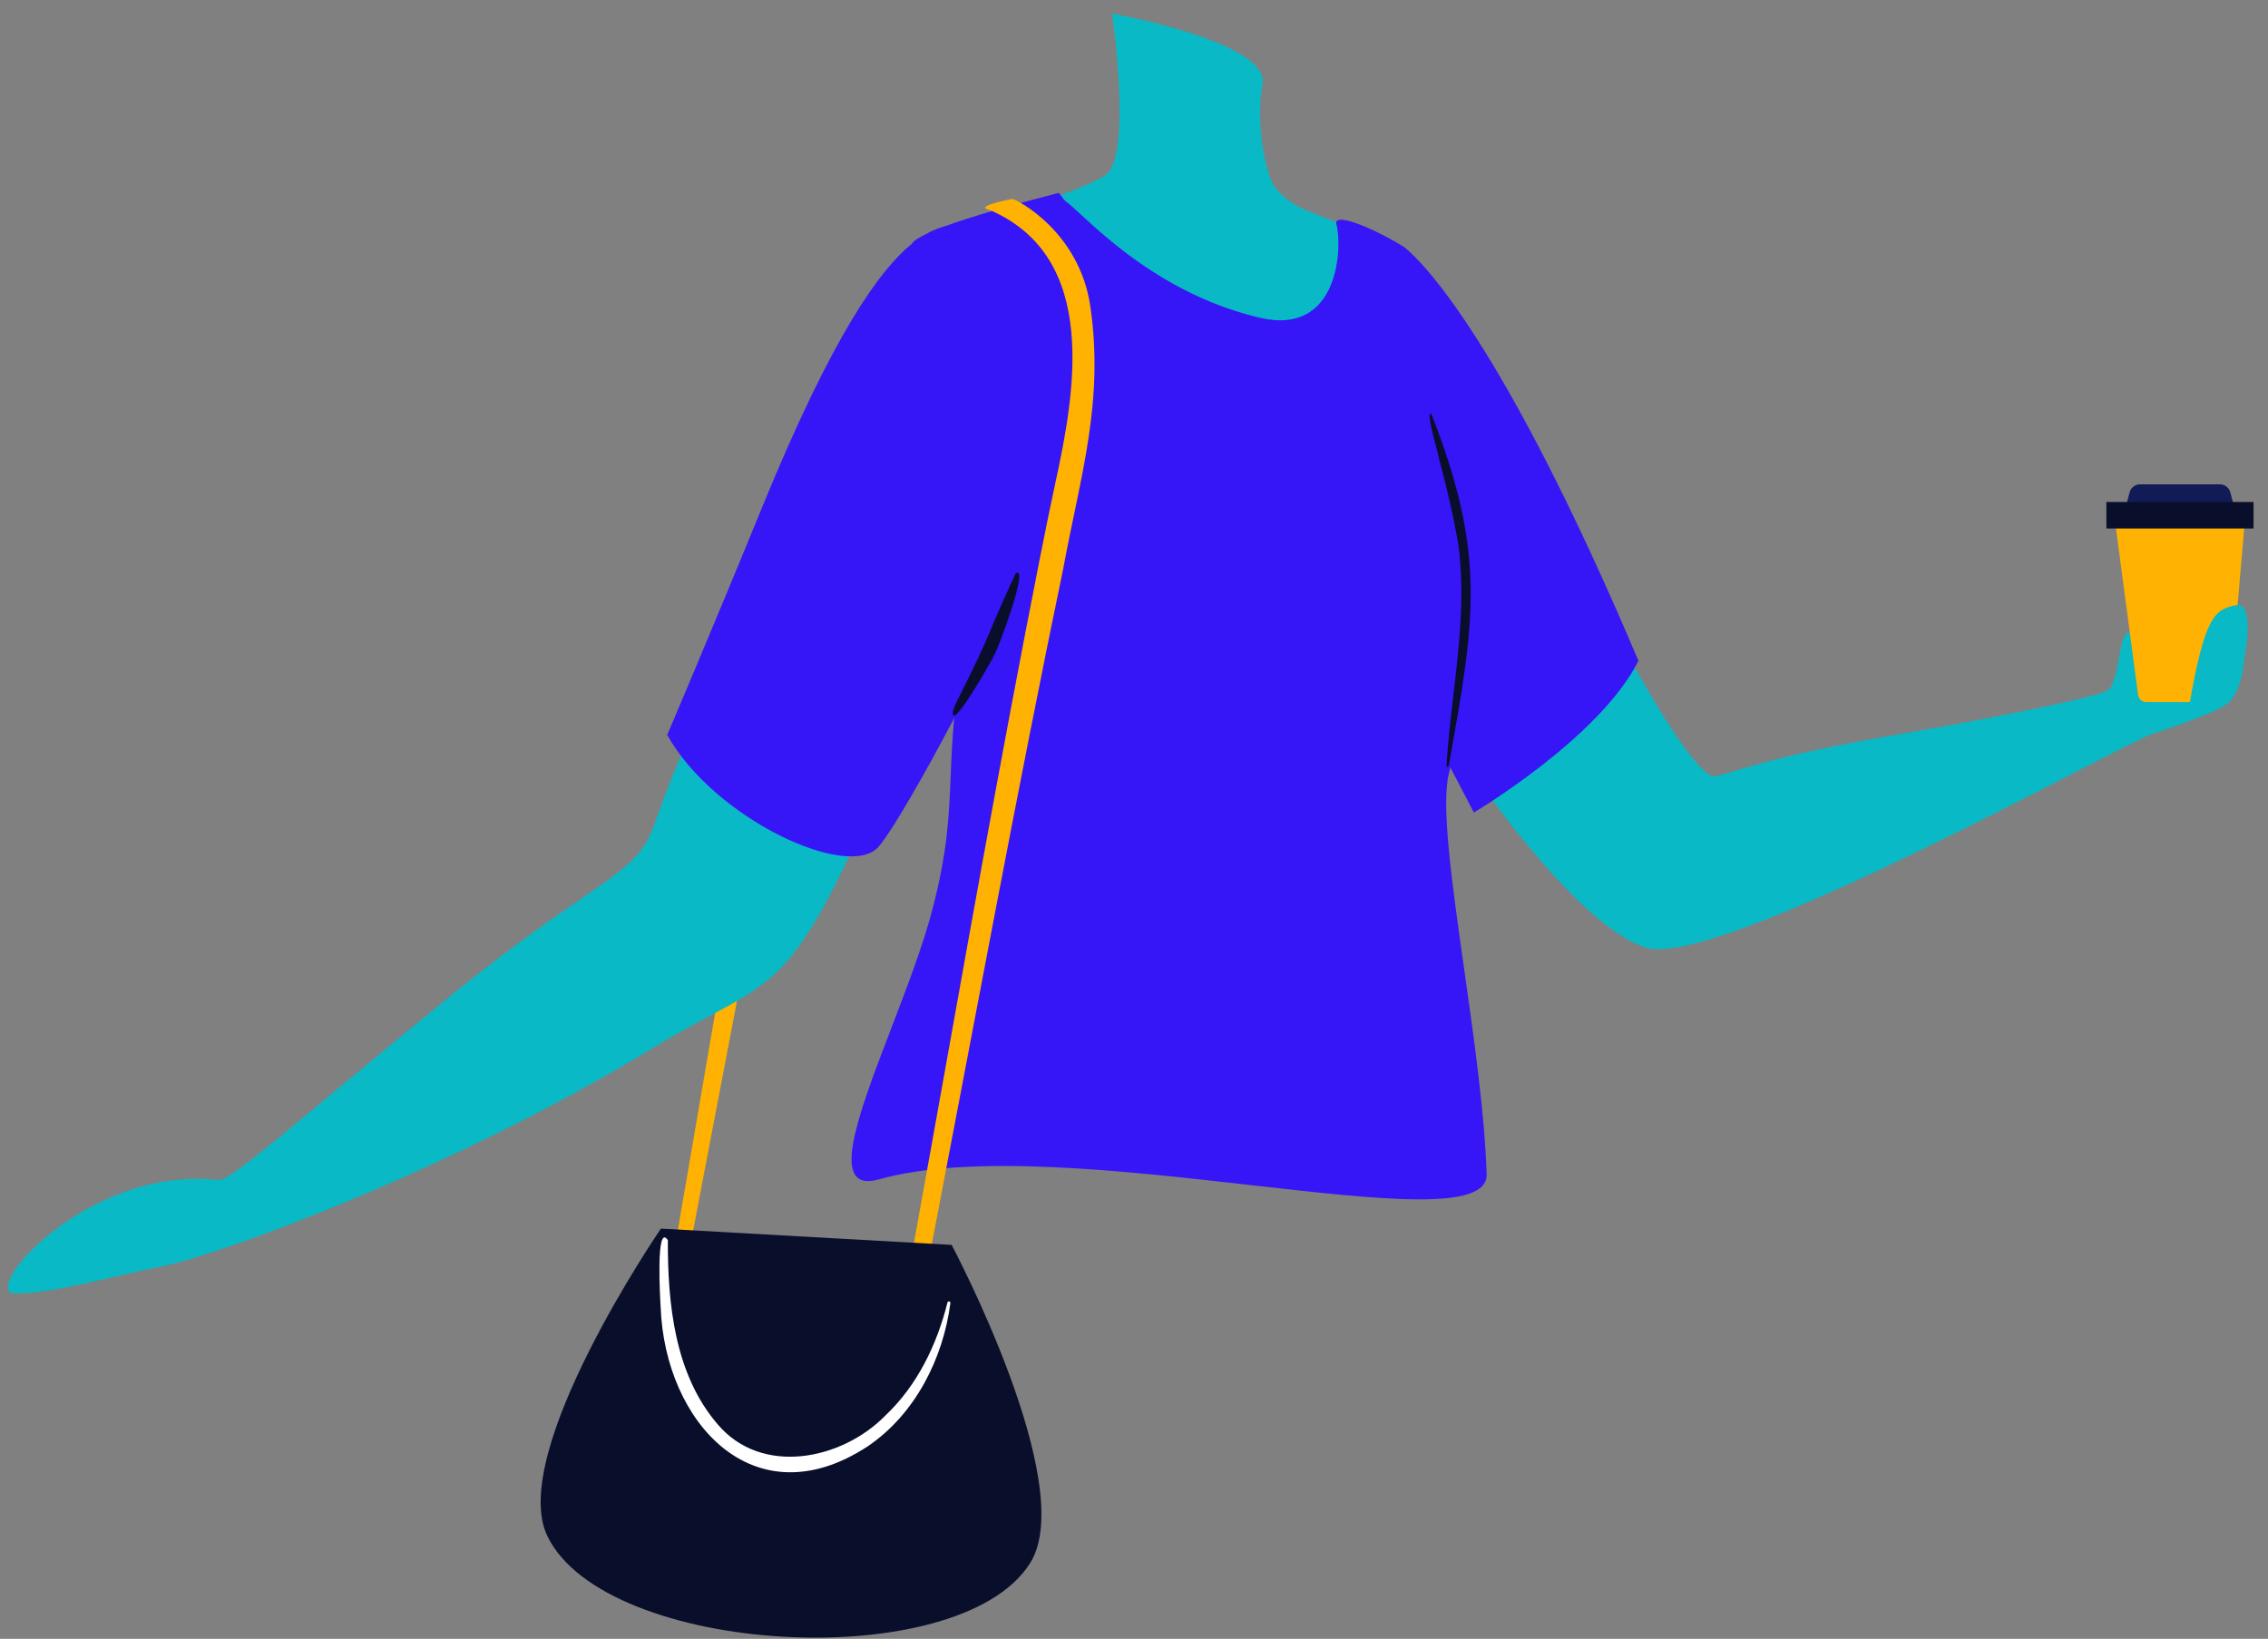 <svg width="770.621px" height="556.935px" viewBox="70.293 416.4 770.621 556.935" fill="none" xmlns="http://www.w3.org/2000/svg"><rect x="70.293" y="416.4" width="770.621" height="556.935" fill="#808080" stroke="none"/><g id="Upper Body/Standing/Shopping Coffee 2"><path id="bag-strap" fill-rule="evenodd" clip-rule="evenodd" d="M313.84 757.399L300 838L305.25 837.521L321 755L313.84 757.399Z" fill="#FFB201"/><path id="705:19575" fill-rule="evenodd" clip-rule="evenodd" d="M786.278 651.104C791.328 648.209 789.737 624.695 795.918 633.205C797.456 635.322 798.809 642.202 798.809 642.202L825.796 643.888C825.796 643.888 827.483 633.786 829.539 624.524C831.594 615.263 837.176 645.929 827.434 655.305C825.581 657.087 817.066 660.752 801.529 665.838C791.592 669.09 654.315 745.947 629.674 738.491C604.891 730.994 567 673.73 567 673.73L611.667 617C611.667 617 643.704 680.164 652.756 680.164C656.404 680.164 668.94 673.73 716.076 665.838C733.396 662.938 781.228 653.999 786.278 651.104Z" fill="#09B9C6"/><path id="705:19576" fill-rule="evenodd" clip-rule="evenodd" d="M535.966 496.521C515.179 487.803 510.291 487.92 503.667 480.315C500.834 477.063 496.656 459.369 499.284 444.998C501.913 430.625 448.171 421 448.171 421C448.171 421 455.081 469.499 445.997 475.853C440.959 479.378 425 484.677 425 484.677C474.558 527.808 489.045 535.214 503.667 534.995C537.052 534.498 535.966 496.521 535.966 496.521Z" fill="#09B9C6"/><path id="705:19577" fill-rule="evenodd" clip-rule="evenodd" d="M221.443 756.389C170.321 798.14 148.683 817.874 144.52 817.412C99.524 812.411 62.523 856.15 75.699 856C88.876 855.85 105.516 850.798 126.498 846.506C144.529 842.818 223.348 814.437 292.06 772.598C335.667 746.045 337.207 760.001 374.723 671.493C385.805 645.35 321.137 634.704 321.137 634.704C329.097 620.364 309.306 649.023 292.427 697.131C286.323 714.53 272.181 714.953 221.443 756.389Z" fill="#09B9C6"/><path id="Tshirt" fill-rule="evenodd" clip-rule="evenodd" d="M432.562 484.937C433.703 485.777 435.342 487.286 437.474 489.249C447.321 498.318 467.69 517.076 498.147 524.345C525.786 530.944 526.338 499.566 524.389 492.646C523.228 488.53 535.26 493.039 546.804 499.979C547.243 500.242 547.652 500.548 548.034 500.891C553.162 505.124 580.614 531.429 627 640.963C613.882 667.152 571.08 692.527 571.08 692.527L563.112 677.229C562.963 677.818 562.811 678.41 562.656 679.005C559.841 689.806 563.611 716.345 567.784 745.731C571.14 769.362 574.758 794.833 575.424 815.441C575.838 828.282 539.628 824.178 495.478 819.173C451.819 814.225 400.397 808.396 368.945 817.202C351.574 822.065 361.753 795.511 373.171 765.726C378.398 752.092 383.884 737.781 387.106 725.496C392.261 705.841 392.764 693.575 393.319 680.039C393.566 674.014 393.824 667.737 394.506 660.445C384.181 680.051 373.527 698.618 368.867 704.1C358.825 715.913 312.948 694.739 297 666.164C297 666.164 312.345 630.173 329.131 589.076C353.369 529.736 369.351 507.991 380.081 499.272C380.649 498.354 382.181 497.282 384.741 496.044C387.562 494.428 389.93 493.683 391.932 493.092C400.084 490.126 412.524 486.464 429.763 482.013C430.163 481.91 430.515 482.429 430.971 483.1C431.381 483.704 431.875 484.431 432.562 484.937Z" fill="#3615F6"/><path id="Fill 16" fill-rule="evenodd" clip-rule="evenodd" d="M825.168 655H799.557C798.147 655 796.954 653.959 796.77 652.566L789 594H833L827.97 652.438C827.844 653.888 826.627 655 825.168 655" fill="#FFB201"/><path id="Combined Shape" fill-rule="evenodd" clip-rule="evenodd" d="M561.779 676.605C561.73 677.084 562.462 677.142 562.526 676.699L562.773 675.316C571.447 626.809 575.371 604.861 556.637 557.065C555.096 556.247 556.975 563.363 558.242 568.161C558.737 570.033 559.138 571.553 559.206 572.11C561.789 581.708 564.171 591.741 565.808 601.527C568.116 618.497 566.12 635.614 564.129 652.687C563.197 660.676 562.267 668.655 561.779 676.605ZM396.982 651.627C396.495 652.604 395.993 653.61 395.474 654.655C393.144 659.342 394.187 659.574 394.537 659.574C396.527 659.574 407.203 641.121 408.259 638.709C409.381 636.925 420.042 608.722 415.476 611.166C413.841 614.346 409.03 625.415 407.618 628.664L407.608 628.688C404.187 637.172 401.132 643.302 396.982 651.627Z" fill="#090E2B"/><path id="705:19586" fill-rule="evenodd" clip-rule="evenodd" d="M826.743 655.087C832.512 650.345 837.806 620.668 830.278 622.047C822.751 623.425 819.445 625.615 814 657.016C814.246 659.993 820.973 659.83 826.743 655.087Z" fill="#09B9C6"/><path id="Fill 30" fill-rule="evenodd" clip-rule="evenodd" d="M830 591H792L793.853 583.834C794.285 582.162 795.743 581 797.408 581H824.592C826.257 581 827.714 582.162 828.146 583.834L830 591Z" fill="#111B56"/><path id="Fill 32" fill-rule="evenodd" clip-rule="evenodd" d="M786 596H836V587H786V596Z" fill="#090E2B"/><g id="Bag"><path id="Fill 14" fill-rule="evenodd" clip-rule="evenodd" d="M418.535 632.191C421.584 616.608 425.467 596.261 428.832 580.736C435.516 550.133 444.088 503.857 406.481 487.712C401.899 486.773 409.502 484.942 414.277 484C415.975 484.277 437.052 495.21 440.748 520.406C445.532 553.029 437.364 578.213 431.549 609.692C416.443 682.16 400.349 769.365 386.24 842.678C385.613 846.268 379.734 845.56 380.318 841.713C393.432 769.265 405.093 702.061 418.535 632.191Z" fill="#FFB201"/><path id="Fill 20" fill-rule="evenodd" clip-rule="evenodd" d="M420.303 947.617C396.228 985.886 275.922 979.141 256.276 938.422C242.624 910.128 294.86 833.933 294.86 833.933L393.638 839.471C393.638 839.471 437.032 921.026 420.303 947.617" fill="#090E2B"/><path id="Fill 23" fill-rule="evenodd" clip-rule="evenodd" d="M393.217 859.247C390.742 878.214 381.175 897.082 365.062 907.971C326.422 933.246 296.2 899.726 294.769 860.6C294.61 858.117 293.046 831.686 297.217 837.855C297.135 859.48 299.522 883.47 314.158 900.468C329.172 918.14 356.327 912.56 371.125 897.469C381.912 887.278 388.633 873.436 392.22 859.061C392.328 858.464 393.331 858.619 393.217 859.247" fill="white"/></g></g></svg>